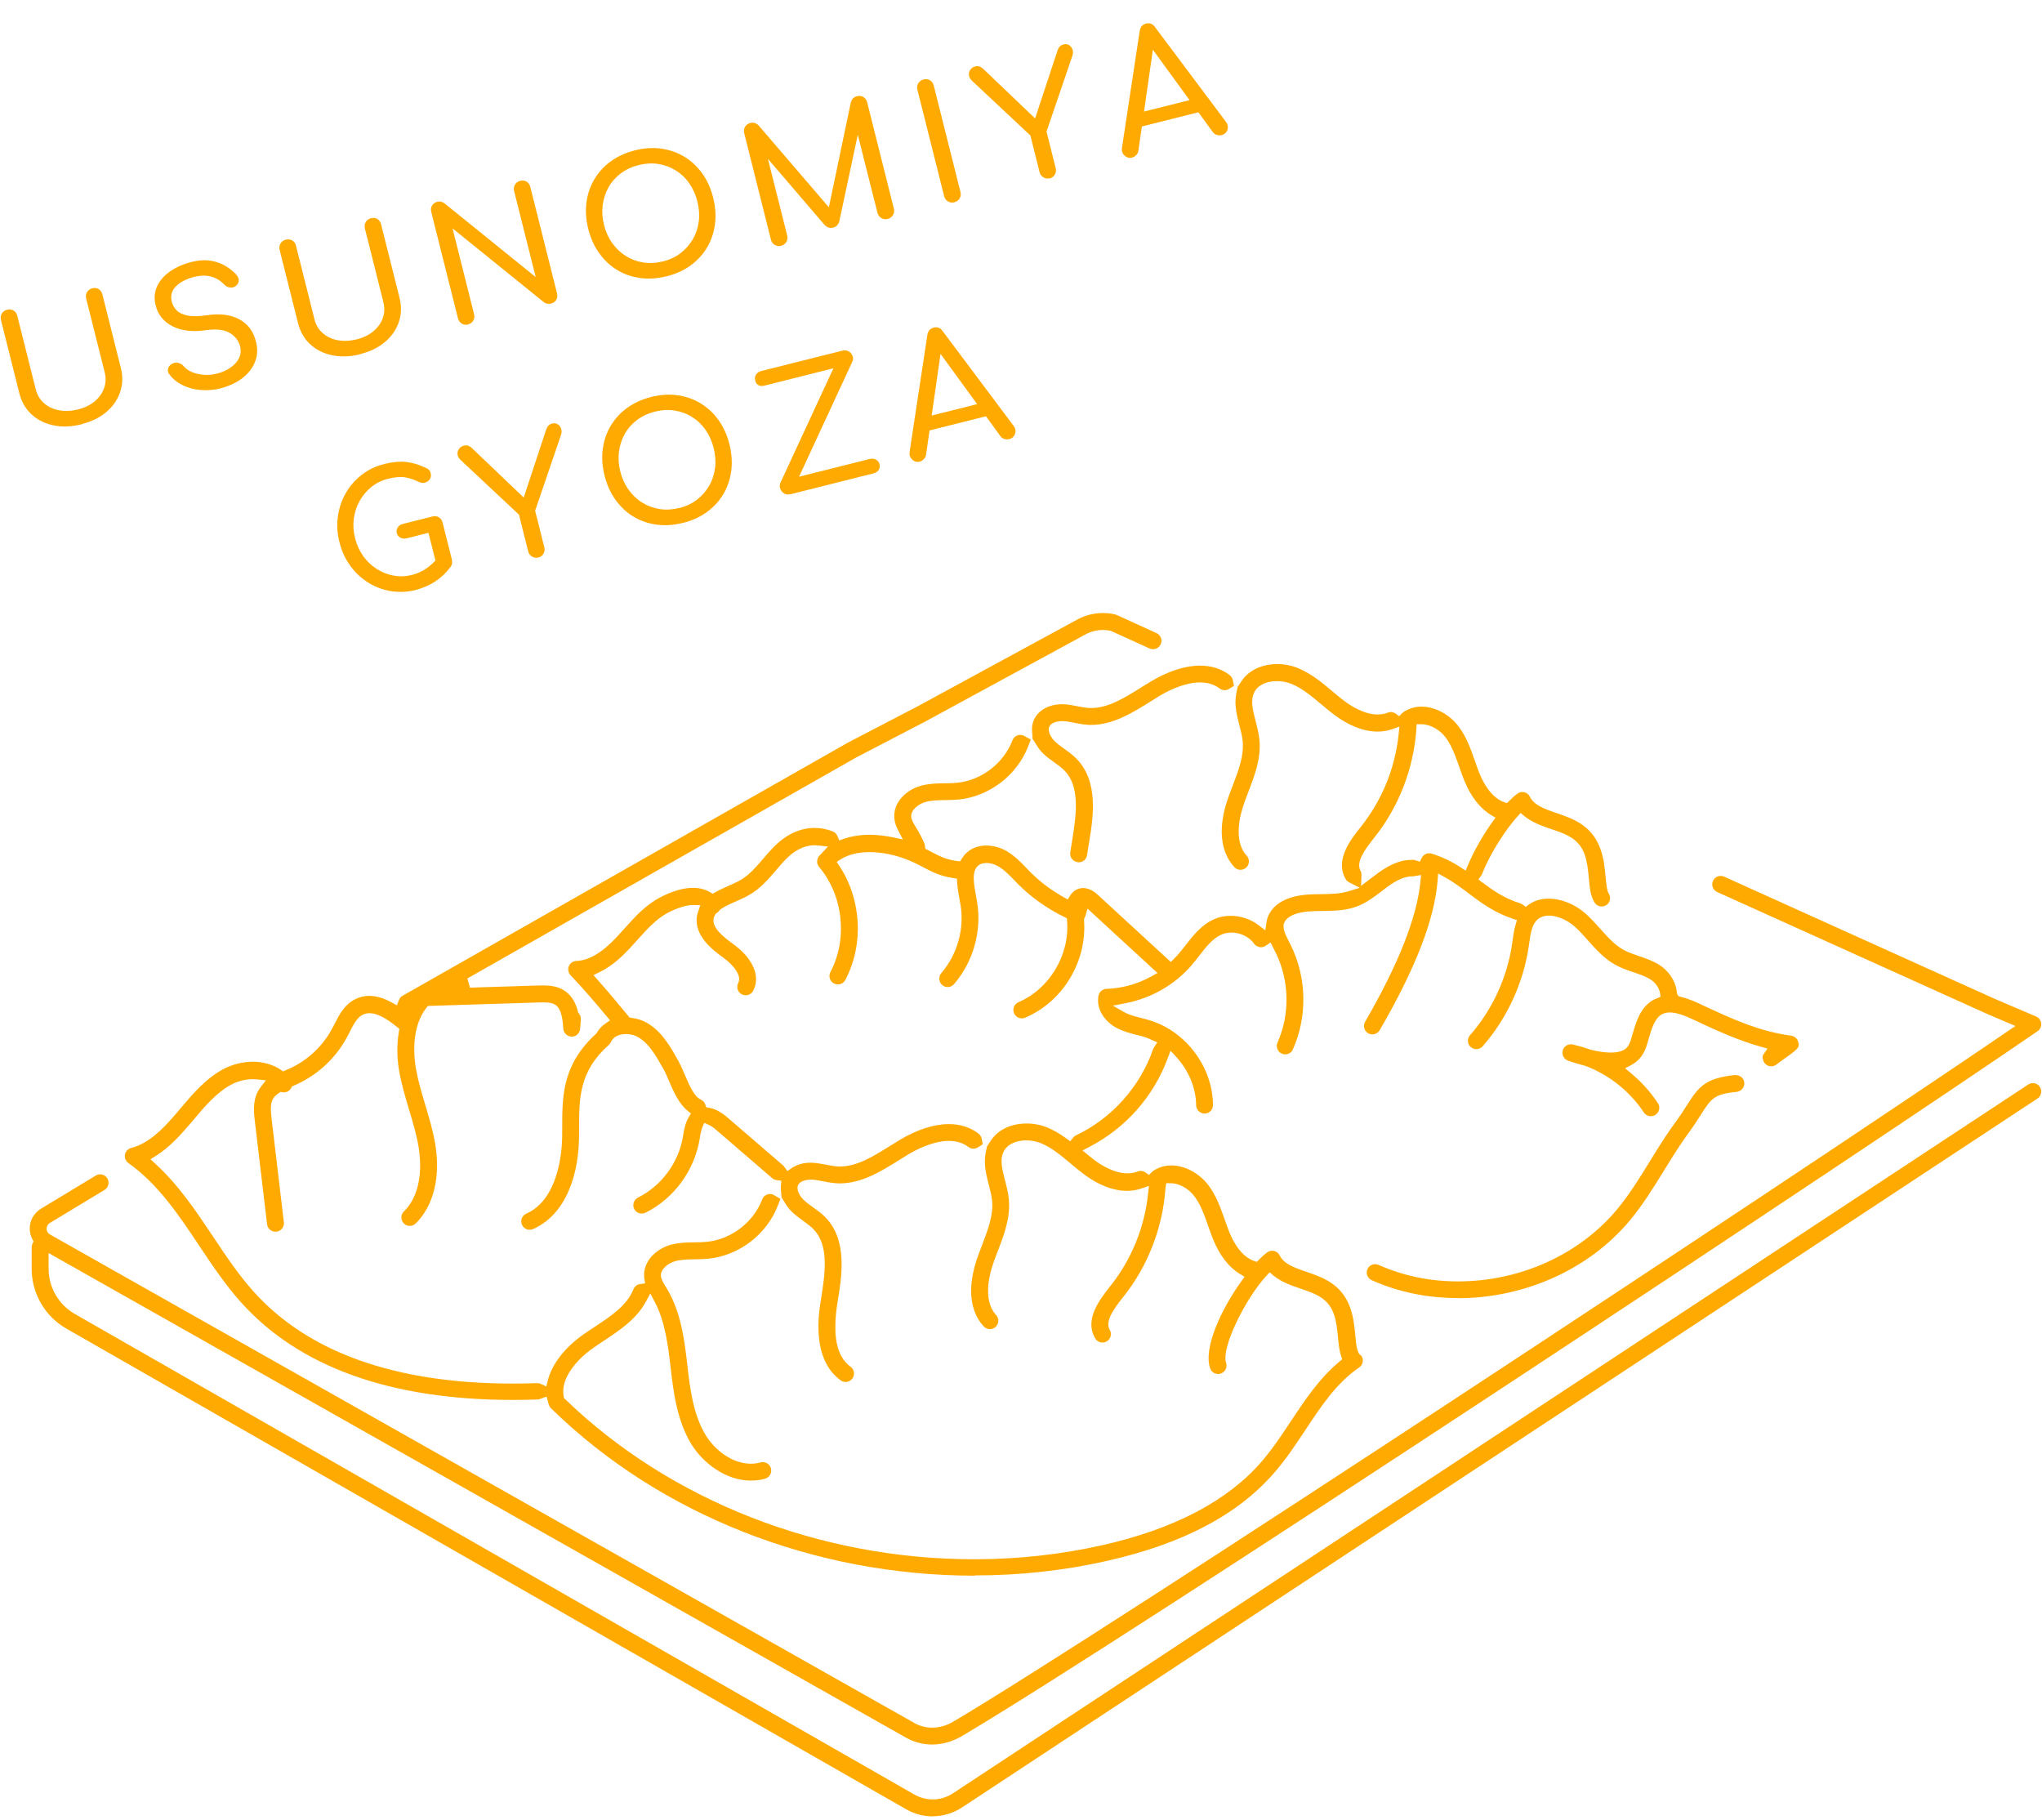 <?xml version="1.0" encoding="UTF-8"?>
<svg id="_レイヤー_2" data-name="レイヤー 2" xmlns="http://www.w3.org/2000/svg" width="276" height="246" xmlns:xlink="http://www.w3.org/1999/xlink" viewBox="0 0 276 246">
  <defs>
    <style>
      .cls-1 {
        fill: none;
      }

      .cls-2 {
        fill: #fa0;
      }

      .cls-3 {
        clip-path: url(#clippath);
      }
    </style>
    <clipPath id="clippath">
      <rect class="cls-1" width="276" height="246"/>
    </clipPath>
  </defs>
  <g id="design">
    <g class="cls-3">
      <g>
        <g>
          <path class="cls-2" d="M131.76,212.95c-21.73,0-42.61-8.24-57.28-22.62-.13-.12-.22-.27-.28-.43-.04-.12-.07-.24-.11-.36l-.21-.79-.75.27c-.15.07-.31.12-.47.12-1.12.04-2.22.06-3.31.06-16.58,0-28.97-4.46-36.83-13.25-2.07-2.32-3.86-4.99-5.58-7.57-2.86-4.29-5.56-8.33-9.59-11.2-.36-.26-.54-.7-.46-1.14.08-.43.41-.79.84-.89,2.37-.61,4.3-2.57,6.04-4.61l.61-.72c1.69-2,3.43-4.06,5.81-5.33,1.21-.64,2.63-1,3.99-1s2.73.38,3.78,1.1l.3.21.89-.39c2.43-1.11,4.46-3.01,5.72-5.36.1-.19.21-.39.31-.59.64-1.26,1.33-2.63,2.73-3.37.63-.33,1.3-.5,2-.5.95,0,1.98.31,3.07.91l.66.37.28-.7c.11-.27.26-.46.47-.58l60.24-34.24,9.42-4.9,21.56-11.72c1.06-.58,2.26-.88,3.47-.88.55,0,1.1.06,1.63.19.08.02.15.04.22.07l5.38,2.45c.28.13.49.35.6.64.11.28.1.59-.03.87-.18.41-.59.67-1.04.67-.16,0-.32-.03-.47-.1l-5.27-2.4h-.08c-.31-.07-.62-.1-.94-.1-.83,0-1.65.21-2.38.61l-21.57,11.73-9.4,4.89-52.56,29.87.35,1.24,9.21-.29c.22,0,.43-.01.66-.01.84,0,1.93.08,2.87.68.91.59,1.52,1.52,1.85,2.84l.04.15.1.12c.19.23.28.52.26.82l-.1,1.26c-.05.57-.54,1.05-1.07,1.05-.67,0-1.16-.47-1.2-1.07-.09-1.37-.28-2.72-1.09-3.24-.35-.23-.84-.32-1.64-.32-.2,0-.4,0-.58.01l-15,.47-.19.24c-2.11,2.7-1.69,6.66-1.42,8.24.29,1.64.76,3.22,1.26,4.89.51,1.7,1.03,3.44,1.34,5.24.76,4.47-.2,8.4-2.63,10.79-.21.21-.5.33-.8.33s-.6-.12-.81-.34c-.21-.22-.33-.5-.33-.81,0-.3.12-.59.34-.8,2.69-2.64,2.28-7.02,1.98-8.78-.28-1.66-.76-3.26-1.27-4.96-.5-1.66-1.01-3.37-1.33-5.16-.33-1.87-.35-3.69-.05-5.4l.06-.38-.3-.24c-1.53-1.26-2.75-1.88-3.74-1.88-.34,0-.66.08-.94.22-.76.4-1.24,1.34-1.74,2.34-.12.23-.24.47-.36.69-1.5,2.79-3.9,5.04-6.78,6.36l-.65.28-.11.21c-.08.14-.17.26-.29.36-.24.2-.51.24-.69.24-.07,0-.13,0-.2-.02l-.26-.04-.22.15c-.28.19-.62.45-.82.82-.37.68-.29,1.64-.16,2.73l1.65,13.92c.04.3-.05.6-.24.84-.19.24-.46.39-.76.43h-.14c-.58,0-1.06-.42-1.13-1l-1.65-13.92c-.13-1.08-.32-2.71.43-4.08.1-.19.22-.36.34-.52l.72-.94-1.18-.12c-.18-.02-.37-.03-.56-.03-1.01,0-2.05.26-2.93.73-1.99,1.06-3.52,2.87-5.13,4.78l-.63.74c-1.21,1.41-2.68,3.01-4.43,4.11l-.74.46.64.59c3.16,2.88,5.55,6.46,7.86,9.92,1.76,2.64,3.42,5.12,5.39,7.32,7.41,8.29,19.23,12.49,35.13,12.49,1.06,0,2.13-.02,3.23-.06h.02c.21,0,.36.04.51.11l.73.34.19-.79c.53-2.18,2.27-4.44,4.77-6.21.51-.36,1.03-.7,1.56-1.05,2.25-1.49,4.38-2.9,5.25-5.09.15-.38.5-.65.91-.7l.66-.09-.1-.69-.02-.12c-.19-2.23,1.7-3.91,3.66-4.43,1.08-.28,2.14-.3,3.17-.31.58,0,1.12-.02,1.64-.07,3.3-.33,6.3-2.63,7.48-5.73.17-.44.6-.73,1.07-.73.14,0,.27.03.4.08.05.02.1.05.14.08l.86.49-.37.95c-1.49,3.86-5.25,6.73-9.36,7.14-.61.06-1.21.07-1.78.08-.98.01-1.86.03-2.67.24-1.01.27-2.05,1.11-1.98,2.01.04.46.34.96.67,1.48l.21.36c1.88,3.18,2.32,6.98,2.71,10.34.36,3.1.77,6.6,2.5,9.4,1.17,1.89,3.5,3.8,6.08,3.8.45,0,.88-.06,1.3-.18.11-.03.21-.04.31-.04.5,0,.95.34,1.09.83.17.6-.18,1.24-.79,1.41-.62.18-1.26.26-1.91.26-3.46,0-6.53-2.45-8.03-4.89-1.99-3.22-2.45-7.16-2.82-10.33-.34-2.93-.73-6.26-2.17-8.97l-.58-1.1-.59,1.09c-1.29,2.4-3.64,3.95-5.72,5.32-.55.37-1.04.69-1.5,1.02-2.11,1.48-4.39,4.07-3.9,6.51l.04.2.15.14c14.23,13.75,34.39,21.64,55.31,21.64,5.91,0,11.76-.65,17.39-1.92,9.66-2.19,16.88-5.99,21.45-11.29,1.43-1.66,2.64-3.48,3.92-5.41,1.91-2.88,3.88-5.85,6.61-8.11l.35-.29-.14-.43c-.24-.71-.33-1.52-.42-2.49-.22-2.41-.51-4.2-2.21-5.38-.8-.55-1.8-.9-2.86-1.26-1.3-.44-2.63-.9-3.69-1.79l-.48-.41-.43.46c-2.79,3-6.15,9.71-5.46,11.78.1.29.07.6-.06.87-.14.27-.37.47-.66.57-.12.04-.24.06-.36.06-.49,0-.93-.31-1.08-.78-.92-2.76,1.47-7.91,4.24-11.78l.42-.58-.62-.37c-1.49-.89-2.74-2.5-3.62-4.65-.25-.61-.47-1.24-.69-1.87-.52-1.48-1.01-2.88-1.87-4.01-.79-1.04-2.07-1.74-3.17-1.74h-.62l-.1.62c-.35,5.34-2.37,10.57-5.7,14.74-1.3,1.62-2.51,3.31-1.83,4.47.15.26.19.57.11.86-.08.29-.27.54-.53.69-.17.1-.37.15-.57.15-.41,0-.79-.22-.99-.57-1.39-2.41.32-4.89,2.03-7.03,2.87-3.59,4.64-7.92,5.13-12.53l.11-1.04-.99.34c-.63.22-1.3.33-1.99.33-1.84,0-3.86-.78-5.83-2.26-.63-.47-1.22-.97-1.79-1.45-1.32-1.1-2.56-2.15-4.02-2.74-.6-.24-1.28-.37-1.96-.37-1.49,0-2.64.59-3.09,1.59-.49,1.07-.16,2.34.22,3.82.21.8.42,1.63.51,2.48.26,2.52-.63,4.84-1.49,7.08-.22.57-.43,1.11-.61,1.65-.5,1.43-1.46,4.99.38,6.98.43.46.4,1.18-.06,1.61-.21.19-.49.3-.77.3-.32,0-.62-.13-.84-.37-1.92-2.07-2.22-5.37-.86-9.28.2-.56.41-1.13.63-1.69.81-2.11,1.56-4.08,1.36-6.06-.07-.68-.25-1.39-.45-2.14-.34-1.32-.72-2.81-.41-4.3l.17-.84.52-.8c.97-1.47,2.73-2.31,4.84-2.31.96,0,1.91.18,2.77.53.84.34,1.67.82,2.61,1.5l.51.37.4-.49c.11-.14.25-.25.39-.32,4.8-2.25,8.69-6.6,10.41-11.63.03-.08.07-.17.14-.27l.44-.65-.87-.39c-.25-.12-.51-.23-.77-.31-.37-.12-.75-.22-1.13-.31-.9-.23-1.87-.48-2.76-.96-1.48-.8-2.8-2.45-2.42-4.36.11-.52.55-.9,1.09-.91,2.07-.06,4.18-.64,6.08-1.7l.8-.44-9.46-8.7-.3,1.02-.05.14-.1.18-.02.26c.41,5.56-2.87,10.97-7.96,13.14-.14.06-.29.09-.45.09-.46,0-.87-.27-1.05-.69-.25-.58.02-1.25.6-1.5,4.18-1.78,6.94-6.39,6.57-10.96l-.03-.38-.34-.17c-2.29-1.12-4.41-2.61-6.13-4.32-.21-.21-.41-.42-.62-.63-.74-.77-1.45-1.5-2.28-1.95-.47-.26-1-.4-1.5-.4-.47,0-.87.13-1.14.37-.88.78-.57,2.45-.27,4.07l.14.8c.66,3.94-.5,8.1-3.11,11.13-.22.25-.53.4-.86.4-.27,0-.54-.1-.74-.28-.23-.2-.37-.47-.39-.78s.07-.6.27-.83c2.17-2.52,3.14-5.98,2.59-9.26-.04-.25-.09-.5-.14-.76-.12-.67-.26-1.44-.31-2.22l-.04-.53-.53-.08c-1.74-.26-2.88-.86-3.98-1.44-.87-.46-1.76-.92-3.02-1.34-1.4-.46-2.91-.72-4.26-.72-1.54,0-2.85.32-3.87.95l-.58.36.37.57c3,4.58,3.31,10.62.8,15.39-.2.38-.58.61-1.01.61-.19,0-.36-.04-.53-.13-.27-.14-.47-.38-.56-.67s-.06-.6.08-.87c2.36-4.49,1.74-10.33-1.53-14.21-.35-.42-.36-1.03,0-1.46.06-.08.13-.14.19-.21l1-1.08-1.31-.15c-.16-.02-.32-.03-.47-.03-1.67,0-3.01.99-3.83,1.82-.47.47-.91.99-1.38,1.54-1.05,1.22-2.12,2.48-3.61,3.34-.59.34-1.23.63-1.85.9-.91.4-1.56.71-2.04,1.04l-.1.07-.07.1c-.08.11-.15.19-.22.26l-.12.06-.12.08-.08.12c-.14.21-.22.41-.25.61-.19,1.23,1.23,2.38,2.71,3.46,2.64,1.93,3.65,4.33,2.64,6.27-.2.38-.59.61-1.01.61-.18,0-.36-.04-.53-.13-.56-.29-.77-.98-.48-1.54.51-.97-.62-2.39-1.97-3.38-1.41-1.03-4.02-2.94-3.61-5.64.04-.23.1-.44.17-.64l.28-.85-.97-.02c-1.32,0-2.93.8-3.4,1.04-1.59.84-2.83,2.23-4.15,3.7-.37.41-.69.77-1.02,1.12-.91.98-2.33,2.38-4.11,3.23l-.79.38.58.66c1.52,1.71,2.83,3.29,4.15,4.89l.17.2.26.03c.77.1,1.49.33,2.1.69,2,1.17,3.15,3.22,4.16,5.03.38.68.66,1.34.93,1.98.71,1.66,1.31,2.96,2.17,3.35.29.13.5.37.6.67l.13.38.4.06c1.15.18,2.12,1.01,2.53,1.36l7.53,6.49.13.19.38.51.52-.37c.71-.49,1.59-.76,2.55-.76h.24c.7.03,1.37.16,1.96.27.5.1.95.18,1.37.22.15.01.3.02.45.02,2.33,0,4.49-1.36,6.79-2.79.42-.26.84-.53,1.26-.78,2.35-1.41,4.65-2.16,6.67-2.16,1.56,0,2.91.43,4.03,1.29.26.2.37.48.41.68l.15.76-.65.41c-.19.12-.4.18-.62.18-.24,0-.48-.08-.67-.23-.71-.55-1.6-.82-2.64-.82-2.22,0-4.59,1.28-5.51,1.84-.35.21-.7.43-1.05.65l-.18.11c-2.37,1.48-5.02,3.14-7.99,3.14-.21,0-.42,0-.64-.03-.56-.04-1.1-.15-1.62-.25-.59-.11-1.11-.22-1.61-.23-.67,0-1.51.19-1.77.72-.29.58.16,1.46.74,2.02.37.36.83.68,1.27,1,.55.39,1.15.82,1.67,1.35,3.03,3.11,2.21,8.03,1.67,11.29-.76,4.59-.2,7.51,1.73,8.91.51.37.62,1.08.25,1.59-.21.29-.56.47-.92.47-.24,0-.47-.08-.67-.22-3.99-2.91-2.97-9.09-2.63-11.12.61-3.72,1-7.22-1.06-9.33-.38-.39-.86-.73-1.36-1.1-.52-.37-1.04-.75-1.52-1.21-.31-.3-.58-.63-.81-1l-.6-.95-.09-1.02c-.02-.2-.02-.4,0-.61l.06-.63-.62-.09c-.26-.04-.44-.11-.58-.23l-7.53-6.49c-.43-.37-.8-.63-1.08-.75l-.61-.27-.27.61c-.15.35-.25.93-.34,1.49-.69,4.33-3.5,8.14-7.33,10.04-.16.08-.33.12-.51.12-.44,0-.83-.24-1.02-.63-.14-.27-.16-.58-.06-.87.1-.29.3-.52.57-.66,3.18-1.58,5.51-4.75,6.08-8.26.12-.78.29-1.81.78-2.61l.3-.5-.45-.36c-1.22-.99-1.93-2.65-2.5-3.98-.25-.58-.5-1.19-.77-1.66l-.07-.12c-.96-1.7-1.86-3.32-3.33-4.18-.47-.28-1.06-.43-1.65-.43-.33,0-.65.05-.94.14-.67.22-.97.62-1.09.91-.07.15-.16.29-.29.4-4.01,3.55-4.02,7.2-4.03,11.06,0,.53,0,1.06-.01,1.58-.13,6.12-2.4,10.59-6.21,12.26-.15.06-.3.1-.46.1-.45,0-.86-.27-1.04-.68-.12-.28-.13-.59-.02-.87s.32-.51.6-.63c4.33-1.9,4.81-8.3,4.85-10.22.01-.51.01-1.02.01-1.54,0-4.12.02-8.38,4.55-12.53l.08-.07.05-.09c.27-.48.67-.91,1.18-1.26l.6-.41-.46-.56c-1.31-1.57-2.91-3.47-4.88-5.55-.3-.32-.39-.8-.23-1.21.17-.41.56-.69,1.01-.71,1.74-.07,3.5-1.12,5.52-3.29.33-.36.66-.72.98-1.08,1.39-1.55,2.83-3.16,4.78-4.19,1.65-.87,3.16-1.32,4.49-1.32.88,0,1.67.2,2.33.6l.33.2.34-.19c.61-.35,1.26-.64,1.82-.89.6-.26,1.16-.51,1.65-.8,1.15-.67,2.06-1.73,3.02-2.85.47-.55.96-1.12,1.5-1.66,1.63-1.64,3.51-2.51,5.45-2.51.82,0,1.65.16,2.45.47.29.11.52.34.64.64l.24.58.6-.21c1.05-.36,2.23-.55,3.5-.55,1.01,0,2.07.12,3.14.34l1.36.29-.64-1.24c-.31-.6-.47-1.1-.51-1.63-.19-2.21,1.7-3.89,3.67-4.41,1.08-.28,2.14-.3,3.17-.31.58,0,1.12-.02,1.64-.07,3.3-.33,6.3-2.63,7.48-5.73.17-.44.59-.74,1.06-.74.14,0,.27.03.41.08.05.02.09.04.13.06l.88.49-.37.96c-1.49,3.86-5.25,6.73-9.36,7.14-.63.06-1.23.07-1.82.08-.95.01-1.83.03-2.63.24-1.01.27-2.05,1.11-1.98,2.01.04.45.34.95.67,1.48l.22.36c.23.39.45.81.65,1.23.09.19.17.38.25.57.04.09.06.19.07.32l.04.36.81.42c1.08.57,2.02,1.06,3.48,1.24l.42.05.22-.36c.22-.34.43-.6.68-.83.88-.79,1.92-.95,2.64-.95.89,0,1.81.24,2.61.68,1.13.62,2.03,1.55,2.82,2.37.2.2.39.4.58.6,1.27,1.27,2.77,2.39,4.44,3.33l.55.31.34-.54c.07-.11.14-.22.23-.31.39-.45.94-.69,1.53-.7.89.03,1.57.55,2,.95l9.84,9.05.59-.6c.15-.15.3-.3.43-.46.31-.36.6-.73.9-1.11,1.06-1.37,2.2-2.85,3.92-3.61.7-.31,1.45-.46,2.25-.46,1.36,0,2.71.45,3.79,1.28l.89.68.17-1.11c.02-.14.04-.28.08-.42.38-1.33,1.55-2.39,3.22-2.9,1.4-.43,2.82-.45,4.2-.46,1.37-.02,2.5-.06,3.55-.38l1.55-.48-1.44-.74c-.2-.1-.36-.25-.47-.44-1.5-2.61.71-5.38,2.03-7.03,2.87-3.59,4.65-7.93,5.13-12.53l.11-1.04-.98.34c-.63.22-1.3.33-1.99.33-1.84,0-3.86-.78-5.83-2.26-.62-.47-1.22-.96-1.79-1.45-1.33-1.11-2.57-2.15-4.02-2.74-.6-.24-1.28-.37-1.96-.37-1.49,0-2.64.59-3.09,1.59-.49,1.07-.16,2.34.22,3.81.21.81.42,1.63.51,2.48.26,2.52-.63,4.84-1.49,7.08-.23.59-.43,1.12-.61,1.65-.5,1.43-1.46,4.99.38,6.98.43.46.4,1.18-.06,1.61-.21.19-.49.3-.77.3-.32,0-.62-.13-.84-.37-1.92-2.07-2.22-5.37-.86-9.28.2-.57.42-1.15.64-1.72.8-2.09,1.55-4.06,1.35-6.04-.07-.68-.26-1.42-.45-2.14-.34-1.32-.72-2.81-.41-4.3l.17-.84.53-.8c.97-1.47,2.73-2.31,4.84-2.31.96,0,1.91.18,2.77.53,1.79.73,3.23,1.93,4.62,3.1.57.48,1.12.94,1.69,1.37.9.68,2.69,1.81,4.49,1.81.48,0,.94-.08,1.36-.25.13-.05.27-.08.41-.08.24,0,.47.08.67.22l.47.34.4-.41c.07-.07.13-.12.19-.16.73-.48,1.55-.72,2.44-.72,1.8,0,3.75,1.04,4.98,2.66,1.08,1.42,1.65,3.05,2.2,4.63.21.6.42,1.2.65,1.77.48,1.17,1.54,3.22,3.3,3.84l.39.14.3-.29c.47-.47.83-.78,1.13-1,.19-.14.42-.21.65-.21.09,0,.19.01.28.03.32.08.59.29.74.59.57,1.12,1.75,1.59,3.63,2.23,1.11.38,2.36.81,3.43,1.55,2.7,1.88,2.98,4.86,3.18,7.04.12,1.3.21,1.93.43,2.28.34.53.18,1.24-.34,1.57-.18.12-.4.18-.61.18-.39,0-.75-.2-.96-.52-.56-.87-.67-2.05-.78-3.3-.22-2.41-.51-4.2-2.21-5.38-.8-.56-1.8-.9-2.87-1.26-1.28-.44-2.61-.9-3.65-1.77l-.49-.41-.43.47c-1.46,1.62-3.58,4.74-4.77,7.75-.03.07-.07.15-.13.24l-.38.53.52.39c1.51,1.13,3.04,2.19,5.13,2.83.12.04.23.1.35.18l.39.3.4-.29c.76-.55,1.67-.82,2.71-.82,1.68,0,3.53.74,4.95,1.99.74.65,1.4,1.39,2.03,2.09,1.01,1.13,1.95,2.18,3.13,2.84.63.34,1.35.59,2.06.83.91.31,1.86.63,2.75,1.18,1.21.75,2.11,2.03,2.35,3.33.02.13.04.25.05.38v.11s.19.41.19.41l.33.11c1.11.26,2.12.73,2.67.99,4.02,1.88,7.82,3.66,12.25,4.26.44.06.82.36.95.79.24.74.08.95-1.7,2.21l-.13.09c-.39.28-.76.54-.94.68-.27.25-.55.37-.85.37-.5,0-.94-.32-1.09-.79-.16-.49-.07-.68.05-.85l.52-.76-.89-.25c-3.25-.91-6.24-2.31-9.14-3.67-1.01-.47-2.18-.96-3.16-.96-.41,0-.78.09-1.08.25-.98.55-1.37,1.9-1.79,3.33-.1.34-.17.6-.25.85-.39,1.25-1.06,2.12-2.06,2.65l-.87.47.76.63c1.43,1.18,2.66,2.55,3.67,4.07.17.25.23.56.17.86-.06.3-.23.55-.49.72-.19.12-.4.19-.63.19-.38,0-.74-.19-.95-.51-1.87-2.82-4.65-5.05-7.83-6.27-.8-.21-1.58-.44-2.4-.72-.57-.2-.89-.8-.73-1.39.14-.49.59-.83,1.1-.83.08,0,.17,0,.25.03.8.18,1.59.41,2.35.69,1.12.28,2.04.4,2.8.4.69,0,1.26-.1,1.67-.31.5-.25.8-.66,1.02-1.35.08-.26.16-.53.24-.8.5-1.73,1.06-3.69,2.87-4.69.08-.05.17-.08.26-.11l.66-.27-.06-.42v-.02s-.02-.12-.02-.12c-.13-.68-.65-1.41-1.31-1.81-.67-.42-1.49-.69-2.28-.96-.8-.27-1.63-.55-2.42-.99-1.52-.84-2.64-2.09-3.71-3.3-.62-.69-1.2-1.35-1.85-1.92-1-.87-2.34-1.44-3.43-1.44-.68,0-1.26.22-1.66.63-.68.7-.84,1.87-1.01,3.1l-.06.4c-.72,4.96-2.93,9.76-6.23,13.53-.22.25-.53.39-.86.39-.28,0-.54-.1-.75-.28-.47-.41-.52-1.14-.1-1.61,3.02-3.44,5.04-7.83,5.69-12.36l.05-.38c.09-.64.2-1.44.42-2.2l.18-.61-.6-.2c-2.52-.85-4.26-2.16-5.95-3.43-1-.75-2.04-1.54-3.21-2.18l-.89-.49-.08,1.02c-.43,5.23-2.99,11.83-7.82,20.15-.2.35-.58.57-.99.57-.2,0-.4-.05-.57-.15-.54-.32-.73-1.01-.41-1.56,4.5-7.75,7.01-14.13,7.48-18.96l.08-.87-.88.15-.14.03h-.18c-.96,0-2.06.47-3.35,1.42-.26.19-.51.38-.76.58-.96.73-2.04,1.57-3.33,2.06-1.53.58-3.11.6-4.64.62-1.27.01-2.47.03-3.56.36-.7.21-1.51.68-1.7,1.34-.2.7.25,1.58.72,2.51l.19.37c2.18,4.37,2.3,9.66.31,14.12-.18.41-.59.68-1.04.68-.16,0-.31-.03-.46-.1-.28-.12-.49-.35-.6-.63-.11-.28-.1-.59.02-.87,1.71-3.85,1.61-8.41-.27-12.19l-.67-1.33-.64.43c-.19.14-.42.21-.66.21-.37,0-.72-.18-.93-.48-.64-.91-1.84-1.5-3.05-1.5-.49,0-.95.09-1.37.28-1.19.53-2.07,1.66-2.99,2.85-.34.43-.67.86-1.02,1.27-2.26,2.63-5.43,4.46-8.91,5.14l-1.75.34,1.55.88c.71.39,1.47.58,2.27.78.44.11.87.22,1.3.36,4.84,1.54,8.38,6.33,8.42,11.41,0,.3-.11.59-.33.81-.21.22-.5.34-.8.34-.63,0-1.14-.51-1.15-1.13-.02-2.32-1.01-4.71-2.73-6.57l-.73-.79-.38,1.01c-1.92,5.19-5.69,9.45-10.62,12l-.9.47,1.02.83c.19.15.37.31.57.45.9.68,2.69,1.81,4.49,1.81.48,0,.94-.08,1.36-.25.13-.05.27-.08.41-.08.24,0,.47.08.67.22l.47.33.4-.41c.07-.07.13-.13.19-.16.73-.48,1.55-.72,2.43-.72,1.8,0,3.76,1.04,4.99,2.66,1.08,1.42,1.65,3.05,2.21,4.63.21.6.42,1.19.65,1.77.48,1.17,1.54,3.22,3.3,3.84l.4.14.29-.3c.43-.44.81-.77,1.13-1,.19-.13.42-.21.65-.21.09,0,.18.01.27.03.32.08.59.29.74.59.57,1.12,1.75,1.59,3.63,2.23,1.11.38,2.36.81,3.42,1.55,2.71,1.88,2.98,4.87,3.18,7.05.12,1.3.21,1.94.43,2.28,0,0,0,0-.01,0,0,0,.01.05.04.1l.06.11.09.08c.14.12.19.16.21.18.36.52.22,1.23-.3,1.58-3.05,2.08-5.1,5.18-7.28,8.47-1.28,1.93-2.58,3.89-4.09,5.64-4.96,5.76-12.38,9.69-22.67,12.02-5.78,1.31-11.79,1.97-17.86,1.97ZM191.48,97.87l-.04.62c-.35,5.34-2.37,10.58-5.71,14.74-1.3,1.63-2.5,3.31-1.83,4.47.09.16.13.35.12.61l-.06,1.41,1.39-1.05c.27-.21.53-.41.8-.6,1.18-.87,2.78-1.86,4.64-1.86.09,0,.18,0,.26,0,.09,0,.19.03.31.07l.54.18.26-.51c.08-.16.18-.29.3-.38.2-.16.45-.25.71-.25.11,0,.23.02.34.05,1.36.42,2.61,1.01,3.93,1.86l.66.43.31-.73c.8-1.9,1.97-3.98,3.3-5.84l.42-.58-.61-.37c-1.49-.9-2.73-2.5-3.6-4.64-.25-.61-.47-1.24-.69-1.87-.52-1.48-1.01-2.87-1.87-4.01-.78-1.03-2.11-1.74-3.22-1.74h-.63ZM145.63,116.51c-.62-.09-1.06-.66-.97-1.28.07-.53.17-1.09.26-1.68.62-3.76,1.01-7.3-1.04-9.41-.39-.4-.89-.75-1.36-1.09-.51-.36-1.03-.74-1.52-1.21-.31-.3-.58-.64-.81-1l-.62-.98-.07-.98c-.06-.62.04-1.19.3-1.71.61-1.23,2.03-1.99,3.72-1.99h.17c.69.02,1.36.15,1.95.27.5.1.96.18,1.38.22.15.01.3.02.45.02,2.33,0,4.49-1.36,6.79-2.79.42-.26.84-.53,1.26-.78,2.35-1.41,4.65-2.16,6.67-2.16,1.56,0,2.91.43,4.03,1.29.26.2.37.48.41.68l.15.76-.65.41c-.19.12-.4.18-.62.18-.24,0-.48-.08-.67-.23-.71-.55-1.6-.82-2.64-.82-2.22,0-4.59,1.28-5.51,1.84-.38.23-.76.47-1.14.71l-.11.07c-2.34,1.46-4.99,3.12-7.96,3.12-.21,0-.42,0-.64-.03-.56-.04-1.09-.15-1.61-.25-.59-.12-1.12-.22-1.62-.23h0c-.69,0-1.51.19-1.77.72-.28.58.16,1.46.74,2.02.37.35.8.67,1.27,1,.54.38,1.14.82,1.67,1.36,3.03,3.11,2.22,8.03,1.68,11.29-.11.65-.2,1.19-.27,1.71-.08.56-.56.98-1.13.98-.05,0-.1,0-.16-.01Z"/>
          <path class="cls-2" d="M197.04,175.43c-4.13,0-8.05-.81-11.63-2.41-.28-.12-.49-.35-.6-.63-.11-.28-.1-.59.02-.87.18-.41.59-.67,1.04-.67.16,0,.32.03.46.1,3.32,1.48,6.94,2.23,10.76,2.23,8.38,0,16.4-3.64,21.47-9.73,1.67-2.01,3.03-4.21,4.46-6.54,1.09-1.77,2.22-3.6,3.48-5.31.63-.85,1.1-1.59,1.51-2.24,1.56-2.47,2.48-3.66,6.5-4.07h.01c.7,0,1.18.43,1.24,1.02.06.62-.39,1.18-1.02,1.25-2.98.3-3.42.83-4.79,3-.43.68-.94,1.48-1.61,2.4-1.21,1.64-2.31,3.42-3.37,5.14-1.43,2.31-2.88,4.68-4.65,6.81-5.49,6.6-14.19,10.54-23.28,10.54Z"/>
          <path class="cls-2" d="M126.07,245.48c-1.26,0-2.51-.33-3.61-.97L8.97,179.56c-2.89-1.65-4.69-4.75-4.69-8.08v-2.92c0-.16.04-.33.11-.49l.14-.29-.15-.29c-.24-.47-.36-.95-.36-1.43,0-1.13.57-2.14,1.54-2.72l7.38-4.46c.18-.11.38-.17.59-.17.4,0,.77.21.98.55.16.26.2.57.13.86-.07.3-.26.54-.52.7l-7.38,4.46c-.28.18-.44.46-.44.78,0,.32.16.6.44.77l116.88,66.05c.71.4,1.53.61,2.37.61.97,0,1.97-.28,2.87-.82,19.82-11.71,114.58-74.23,142.55-93.33l1-.68-3.74-1.59-36.57-16.51c-.57-.26-.83-.93-.57-1.51.18-.41.59-.67,1.04-.67.16,0,.32.03.47.1l36.54,16.5,5.62,2.4c.38.16.65.52.69.93.04.41-.14.82-.49,1.05-21.36,14.73-123.58,82.39-145.39,95.27-1.26.74-2.65,1.14-4.03,1.14-1.23,0-2.43-.32-3.49-.91L6.57,169.35v2.13c0,2.52,1.36,4.85,3.54,6.1l113.48,64.95c.76.43,1.62.66,2.48.66.97,0,1.92-.29,2.74-.83l145.33-95.79c.19-.12.4-.19.62-.19.38,0,.74.19.95.51.17.25.23.56.16.86-.06.3-.23.55-.49.72l-145.33,95.79c-1.2.79-2.58,1.21-4,1.21Z"/>
        </g>
        <g>
          <path class="cls-2" d="M11.05,57.34c-1.36.34-2.63.39-3.8.15-1.17-.24-2.17-.73-2.98-1.48-.81-.75-1.36-1.69-1.65-2.84L.13,43.25c-.08-.33-.04-.62.12-.88s.4-.43.71-.51c.33-.08.62-.04.87.11.26.15.43.39.51.72l2.49,9.92c.19.77.56,1.39,1.12,1.88.55.49,1.23.81,2.03.96.8.15,1.66.11,2.58-.12.89-.22,1.64-.59,2.24-1.09.6-.51,1.03-1.1,1.27-1.79.24-.68.27-1.41.07-2.18l-2.49-9.92c-.08-.33-.04-.62.12-.88s.4-.43.71-.51c.33-.08.61-.04.86.11.25.16.42.4.5.72l2.49,9.92c.29,1.15.26,2.24-.09,3.28-.35,1.04-.97,1.93-1.86,2.69-.89.76-2,1.3-3.32,1.63Z"/>
          <path class="cls-2" d="M29.84,52.48c-.91.23-1.81.3-2.7.23s-1.71-.29-2.44-.65c-.74-.36-1.33-.83-1.78-1.43-.22-.26-.28-.54-.2-.83.08-.29.29-.52.63-.68.24-.12.5-.14.78-.07.28.07.52.23.71.46.26.31.62.57,1.09.77.46.2,1,.32,1.59.37s1.2,0,1.81-.16c.68-.17,1.28-.43,1.8-.79.52-.36.91-.78,1.16-1.27.25-.49.3-1.04.16-1.63-.19-.75-.65-1.35-1.39-1.8s-1.8-.57-3.18-.38c-1.8.27-3.31.1-4.53-.51-1.22-.61-1.99-1.55-2.31-2.83-.23-.93-.17-1.79.19-2.58.36-.78.95-1.46,1.76-2.02.81-.57,1.77-.99,2.88-1.27.86-.22,1.65-.29,2.35-.21.7.08,1.35.27,1.94.57.59.3,1.13.7,1.63,1.19.28.26.43.54.47.82.03.29-.05.54-.25.75-.23.24-.51.35-.84.33-.34-.02-.62-.15-.84-.38-.33-.35-.69-.63-1.09-.83-.4-.2-.84-.33-1.32-.38-.48-.05-1.02,0-1.61.14-1.05.25-1.88.66-2.49,1.25-.61.58-.81,1.29-.6,2.13.11.43.32.8.64,1.14.32.34.81.57,1.46.71.66.14,1.55.12,2.69-.04,1.73-.25,3.17-.07,4.33.55,1.16.62,1.91,1.63,2.26,3.03.2.81.21,1.55.03,2.23-.18.68-.5,1.29-.96,1.83-.46.55-1.02,1.01-1.69,1.38-.67.38-1.38.66-2.15.86Z"/>
          <path class="cls-2" d="M48.72,47.87c-1.36.34-2.63.39-3.8.15-1.17-.24-2.17-.73-2.98-1.48-.81-.75-1.36-1.69-1.65-2.84l-2.49-9.92c-.08-.33-.04-.62.12-.88.16-.26.4-.43.71-.51.33-.08.62-.05.87.11.26.15.43.39.51.72l2.49,9.92c.19.77.56,1.39,1.12,1.88.55.49,1.23.81,2.03.96.8.15,1.66.11,2.58-.12.89-.22,1.64-.59,2.24-1.09.6-.51,1.03-1.1,1.27-1.79.24-.69.27-1.41.07-2.18l-2.49-9.92c-.08-.33-.04-.62.12-.88.16-.26.4-.43.71-.51.33-.08.61-.04.86.11.25.16.42.4.5.72l2.49,9.92c.29,1.15.26,2.24-.09,3.28-.35,1.04-.97,1.93-1.86,2.69-.89.76-2,1.3-3.32,1.63Z"/>
          <path class="cls-2" d="M63.27,43.85c-.31.08-.6.04-.86-.12-.26-.16-.43-.4-.51-.71l-3.61-14.38c-.08-.33-.05-.62.11-.87s.39-.42.7-.5c.34-.09.66-.02.95.19l12.36,9.99-2.92-11.62c-.08-.33-.04-.62.12-.88.16-.26.4-.43.71-.51.33-.08.61-.04.86.11.25.16.42.4.5.72l3.61,14.38c.08.31.04.6-.1.86s-.38.43-.71.52c-.14.04-.3.04-.48.02-.18-.02-.33-.09-.47-.19l-12.36-9.99,2.91,11.6c.08.31.04.6-.11.86-.15.26-.39.44-.72.52Z"/>
          <path class="cls-2" d="M90.09,37.34c-1.25.31-2.44.39-3.58.23-1.14-.16-2.18-.52-3.11-1.09-.93-.57-1.74-1.32-2.41-2.26-.67-.94-1.17-2.03-1.48-3.28-.31-1.25-.39-2.44-.24-3.58.15-1.14.5-2.18,1.06-3.12.55-.94,1.29-1.76,2.22-2.43.93-.68,2.02-1.17,3.26-1.49,1.25-.31,2.44-.39,3.57-.23,1.13.16,2.17.52,3.11,1.09.94.57,1.75,1.32,2.42,2.25.67.93,1.16,2.02,1.48,3.27.31,1.25.39,2.44.25,3.59-.15,1.14-.5,2.19-1.06,3.14-.56.95-1.3,1.76-2.22,2.43-.92.68-2.01,1.17-3.25,1.48ZM89.59,35.34c.92-.23,1.72-.61,2.41-1.14.69-.53,1.24-1.16,1.66-1.89.42-.73.68-1.53.79-2.4.11-.87.04-1.76-.19-2.68-.23-.92-.6-1.74-1.1-2.46-.5-.72-1.11-1.3-1.83-1.74-.71-.44-1.5-.73-2.35-.87-.85-.13-1.74-.08-2.66.15-.92.23-1.73.61-2.42,1.13-.69.52-1.24,1.14-1.65,1.87-.41.73-.67,1.53-.79,2.4-.11.87-.05,1.77.18,2.69.23.92.6,1.74,1.11,2.45.51.71,1.12,1.3,1.83,1.74.71.45,1.49.74,2.34.88.86.14,1.74.09,2.66-.14Z"/>
          <path class="cls-2" d="M105.59,33.22c-.31.08-.6.04-.87-.12-.27-.16-.44-.39-.52-.71l-3.61-14.38c-.08-.33-.04-.62.12-.88.16-.26.4-.43.71-.51.42-.11.8.01,1.13.35l10,11.65-.68.17,3.13-14.95c.13-.45.4-.73.83-.84.31-.08.6-.04.86.11.26.15.44.39.52.72l3.61,14.38c.08.31.03.6-.13.87-.17.27-.4.44-.7.51-.31.08-.6.04-.87-.12-.27-.16-.44-.39-.52-.71l-2.85-11.32.4-.21-2.72,12.74c-.15.43-.42.69-.82.79-.47.12-.86-.02-1.19-.4l-8.27-9.64.4-.21,2.85,11.32c.08.31.04.6-.12.87-.16.27-.39.44-.71.52Z"/>
          <path class="cls-2" d="M129,27.34c-.31.08-.6.04-.87-.12-.27-.16-.44-.39-.52-.71l-3.61-14.38c-.08-.33-.04-.62.12-.88.16-.26.4-.43.71-.51.33-.08.62-.04.87.11.26.15.43.39.51.72l3.61,14.38c.08.31.04.6-.11.86-.15.26-.39.44-.72.52Z"/>
          <path class="cls-2" d="M141.87,24.1c-.3.07-.58.03-.84-.13-.27-.16-.44-.39-.52-.71l-1.24-4.95-7.89-7.39c-.26-.25-.4-.51-.42-.79-.02-.27.05-.52.21-.73.16-.21.38-.36.65-.42.24-.06.44-.05.61.02.17.07.34.19.52.36l7.55,7.21-.85.21,3.31-10.02c.07-.2.17-.36.3-.49.13-.13.31-.22.54-.28.25-.06.49-.03.7.11.21.14.37.33.46.58.09.26.09.54-.01.85l-3.5,10.25,1.24,4.95c.08.31.04.6-.12.87-.16.27-.39.44-.71.52Z"/>
          <path class="cls-2" d="M153.03,21.3c-.4.1-.74,0-1.04-.28-.3-.29-.41-.64-.34-1.07l2.39-15.75c.09-.55.37-.88.85-1.01.51-.13.92.03,1.23.48l9.58,12.79c.26.36.32.72.2,1.09-.13.37-.39.61-.8.71-.21.05-.43.04-.65-.03-.22-.07-.4-.2-.54-.4l-8.56-11.76.59-.15-2.07,14.43c-.04.25-.14.46-.31.62-.16.16-.34.27-.54.32ZM153.23,17.37l.39-2.04,8.33-2.09,1.31,1.61-10.03,2.52Z"/>
          <path class="cls-2" d="M56.22,79.73c-1.15.29-2.27.34-3.38.16-1.11-.18-2.13-.56-3.07-1.15s-1.75-1.34-2.42-2.27c-.68-.93-1.17-1.99-1.47-3.2-.3-1.19-.37-2.35-.21-3.48.16-1.13.51-2.18,1.06-3.14s1.27-1.78,2.15-2.47c.88-.69,1.9-1.18,3.06-1.47,1.09-.27,2.06-.37,2.92-.28.86.09,1.76.36,2.72.81.13.06.25.12.33.2s.15.16.2.24c.04.09.08.19.11.32.07.27.03.52-.12.75s-.35.39-.63.47c-.27.08-.55.06-.84-.08-.64-.32-1.27-.53-1.89-.63s-1.39-.03-2.31.2c-.84.21-1.58.58-2.23,1.1-.65.53-1.18,1.16-1.59,1.89-.41.74-.67,1.53-.79,2.4-.11.86-.06,1.74.17,2.63.23.91.6,1.71,1.1,2.42.51.71,1.12,1.29,1.83,1.74.71.46,1.47.76,2.29.9.82.15,1.65.12,2.48-.09.72-.18,1.37-.48,1.96-.89.58-.41,1.12-.91,1.6-1.5.21-.25.44-.39.69-.43s.49,0,.7.14c.21.13.36.36.44.67.04.14.05.29.03.43-.02.15-.07.29-.17.44-.59.81-1.29,1.48-2.09,2.01-.8.53-1.68.91-2.65,1.15ZM61.1,75.7l-2.23.11-.96-3.8-2.93.74c-.31.08-.6.05-.86-.08-.26-.13-.42-.34-.49-.62-.07-.28-.02-.54.14-.78s.4-.4.72-.47l3.97-1c.33-.08.61-.04.86.11.25.16.42.4.5.72l1.28,5.08Z"/>
          <path class="cls-2" d="M72.75,75.35c-.3.07-.58.03-.84-.13s-.44-.39-.52-.71l-1.24-4.95-7.89-7.39c-.26-.25-.4-.51-.42-.79s.05-.52.21-.73c.16-.21.38-.36.65-.42.24-.06.45-.06.61.01.17.07.34.19.52.36l7.55,7.21-.85.21,3.31-10.02c.07-.2.17-.36.3-.49.13-.13.31-.23.54-.28.25-.06.49-.03.7.11.21.13.37.33.46.58.09.26.09.54-.01.85l-3.5,10.25,1.24,4.95c.08.31.04.6-.12.87-.16.27-.39.44-.71.52Z"/>
          <path class="cls-2" d="M92.29,70.67c-1.25.31-2.44.39-3.58.23-1.14-.16-2.17-.52-3.11-1.09s-1.74-1.33-2.41-2.26-1.16-2.03-1.48-3.28c-.31-1.25-.39-2.44-.24-3.58.15-1.14.5-2.18,1.06-3.12s1.29-1.76,2.22-2.43c.93-.68,2.02-1.17,3.26-1.49,1.25-.31,2.44-.39,3.57-.23,1.13.16,2.17.52,3.11,1.09.94.57,1.75,1.32,2.42,2.25.67.93,1.16,2.02,1.48,3.27.31,1.25.39,2.44.25,3.59-.15,1.14-.5,2.19-1.06,3.14-.56.95-1.3,1.76-2.22,2.43-.92.68-2.01,1.17-3.25,1.48ZM91.79,68.67c.92-.23,1.73-.61,2.41-1.14.69-.53,1.24-1.16,1.66-1.89.42-.73.68-1.53.79-2.4.11-.87.04-1.76-.19-2.69-.23-.92-.6-1.74-1.1-2.46-.5-.72-1.11-1.3-1.83-1.74-.71-.45-1.5-.73-2.35-.87-.85-.13-1.74-.08-2.66.15-.92.23-1.73.61-2.42,1.13-.69.52-1.24,1.14-1.65,1.87-.41.73-.67,1.53-.79,2.4-.11.87-.05,1.77.18,2.69.23.92.6,1.74,1.11,2.45s1.12,1.3,1.83,1.74c.71.45,1.49.74,2.34.88.86.14,1.74.09,2.66-.14Z"/>
          <path class="cls-2" d="M106.81,66.79c-.33.08-.61.04-.86-.12-.24-.17-.41-.38-.5-.65-.09-.27-.08-.53.04-.79l7.16-15.46-9.3,2.34c-.35.09-.64.07-.86-.07-.22-.13-.36-.34-.41-.61-.09-.29-.05-.56.11-.81.16-.24.4-.41.71-.48l10.96-2.75c.33-.08.61-.05.86.1.25.15.42.36.52.63.1.27.08.53-.05.79l-7.19,15.52,9.54-2.4c.33-.08.61-.05.86.09.25.14.4.34.47.59.08.31.04.58-.11.81-.15.23-.39.38-.72.46l-11.22,2.82Z"/>
          <path class="cls-2" d="M124.33,62.39c-.4.1-.74,0-1.04-.28-.3-.29-.41-.64-.34-1.07l2.39-15.75c.09-.55.37-.88.85-1.01.51-.13.92.03,1.23.48l9.58,12.79c.26.36.32.72.19,1.09-.13.37-.39.61-.8.71-.21.05-.43.04-.65-.03-.22-.07-.4-.2-.54-.4l-8.56-11.76.6-.15-2.07,14.43c-.04.25-.14.46-.31.62-.16.16-.34.27-.54.32ZM124.54,58.45l.39-2.04,8.33-2.09,1.31,1.61-10.03,2.52Z"/>
        </g>
      </g>
    </g>
  </g>
</svg>